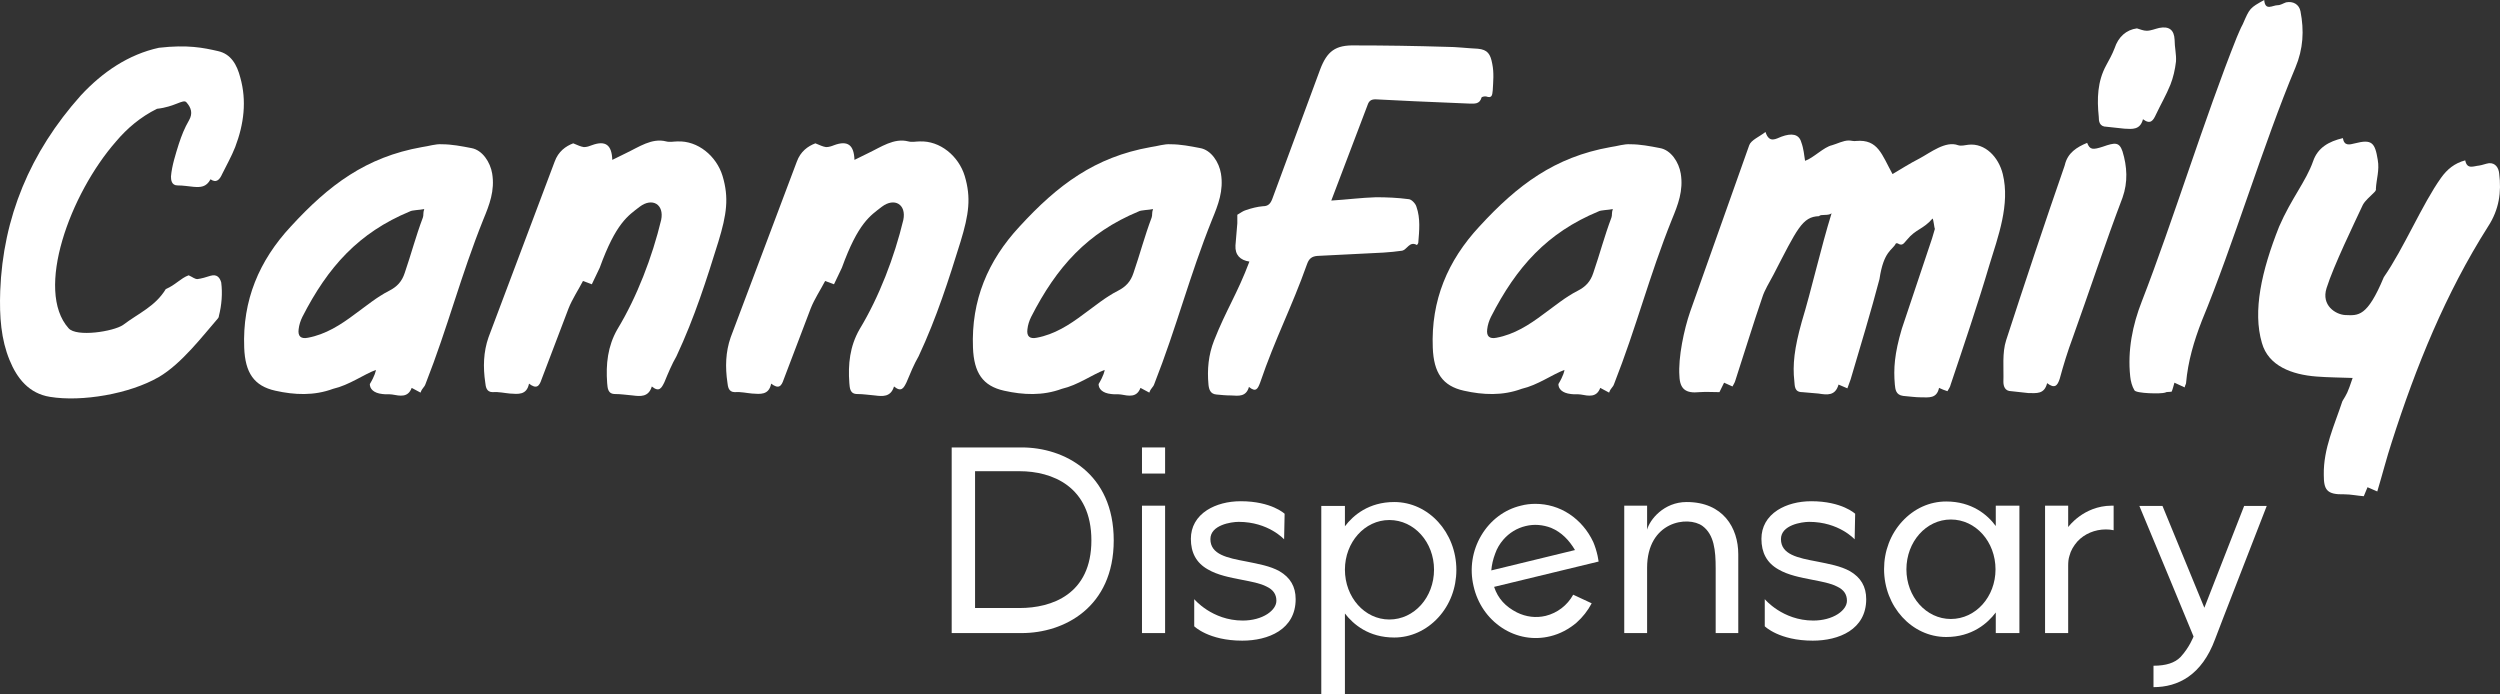 <svg xmlns="http://www.w3.org/2000/svg" width="126" height="35" viewBox="0 0 126 35" fill="none"><rect x="0" y="0" width="126" height="35" fill="#333333" stroke="none"/><path d="M2.52 20.002C1.465 19.835 0.855 19.072 0.48 18.143C0.058 17.117 -0.036 15.973 0.011 14.662C0.152 10.967 1.512 7.677 4.068 4.816C5.17 3.624 6.483 2.742 8.007 2.408C9.461 2.241 10.258 2.408 10.985 2.575C11.642 2.718 11.946 3.266 12.111 3.91C12.439 5.078 12.298 6.246 11.853 7.414C11.665 7.891 11.407 8.344 11.196 8.773C11.079 9.036 10.915 9.25 10.61 9.036C10.399 9.441 10.094 9.441 9.766 9.417C9.484 9.393 9.25 9.345 8.945 9.345C8.64 9.345 8.617 9.059 8.617 8.893C8.664 8.344 8.851 7.772 9.015 7.247C9.156 6.818 9.297 6.461 9.531 6.055C9.719 5.722 9.648 5.436 9.39 5.15C9.226 4.983 8.804 5.388 7.913 5.483C7.092 5.889 6.412 6.461 5.85 7.128C3.528 9.775 1.746 14.638 3.458 16.545C3.857 16.998 5.709 16.712 6.201 16.378C7.022 15.759 7.819 15.449 8.359 14.566C8.828 14.376 9.109 14.018 9.508 13.875C9.719 13.97 9.813 14.066 9.953 14.066C10.141 14.042 10.399 13.97 10.61 13.899C10.938 13.804 11.079 13.994 11.149 14.233C11.22 14.781 11.173 15.377 11.032 15.925C11.032 15.973 11.008 16.021 10.985 16.045C10.258 16.879 9.156 18.333 8.007 19.001C6.53 19.859 4.114 20.264 2.52 20.002Z" fill="white"></path><path d="M19.765 19.883C19.6 19.859 19.436 19.883 19.272 19.859C18.826 19.811 18.639 19.597 18.639 19.358C18.897 18.929 18.944 18.691 18.944 18.643C18.311 18.882 17.607 19.406 16.787 19.597C15.825 19.954 14.84 19.907 13.879 19.692C12.8 19.454 12.355 18.786 12.308 17.523C12.214 15.139 13.058 13.136 14.653 11.42C16.576 9.322 18.451 7.915 21.265 7.414C21.617 7.367 21.945 7.247 22.273 7.271C22.766 7.271 23.258 7.367 23.751 7.462C24.314 7.557 24.712 8.177 24.806 8.749C24.947 9.608 24.665 10.323 24.36 11.062C23.211 13.923 22.578 16.474 21.453 19.335C21.382 19.549 21.289 19.525 21.195 19.788L20.749 19.549C20.562 20.05 20.163 19.954 19.765 19.883ZM15.52 17.022C16.411 16.855 17.162 16.378 17.889 15.83C18.451 15.425 18.991 14.972 19.6 14.662C20.022 14.447 20.257 14.185 20.398 13.756C20.726 12.802 20.96 11.896 21.312 10.967C21.359 10.847 21.312 10.728 21.382 10.537C21.171 10.585 20.773 10.585 20.655 10.657C18.076 11.729 16.529 13.446 15.239 15.973C15.145 16.164 15.075 16.378 15.051 16.593C15.004 16.951 15.168 17.094 15.52 17.022Z" fill="white"></path><path d="M31.891 19.931C31.586 19.907 31.305 19.859 31 19.859C30.625 19.859 30.625 19.549 30.601 19.311C30.531 18.357 30.625 17.451 31.117 16.593C32.102 14.972 32.876 12.945 33.322 11.086C33.486 10.299 32.876 9.941 32.243 10.418C31.657 10.871 31.047 11.229 30.226 13.494L29.828 14.328L29.382 14.161C29.148 14.614 28.843 15.067 28.655 15.544L27.295 19.12C27.178 19.478 27.037 19.621 26.662 19.335C26.545 19.931 26.099 19.859 25.701 19.835C25.419 19.811 25.138 19.74 24.833 19.764C24.505 19.764 24.481 19.478 24.458 19.287C24.341 18.5 24.364 17.737 24.622 16.998L27.952 8.153C28.139 7.629 28.515 7.367 28.89 7.224C29.124 7.319 29.265 7.391 29.429 7.414C29.57 7.414 29.71 7.367 29.828 7.319C30.531 7.057 30.836 7.319 30.859 8.058L31.539 7.724C32.196 7.414 32.852 6.938 33.579 7.128C33.767 7.176 33.955 7.128 34.142 7.128C35.174 7.081 36.112 7.867 36.417 8.869C36.745 9.965 36.628 10.8 36.206 12.182C35.62 14.066 35.01 15.997 34.095 17.952C33.861 18.357 33.673 18.81 33.486 19.263C33.345 19.549 33.228 19.788 32.852 19.478C32.688 20.026 32.266 19.978 31.891 19.931Z" fill="white"></path><path d="M44.096 19.931C43.791 19.907 43.51 19.859 43.205 19.859C42.83 19.859 42.83 19.549 42.807 19.311C42.736 18.357 42.83 17.451 43.323 16.593C44.307 14.972 45.081 12.945 45.527 11.086C45.691 10.299 45.081 9.941 44.448 10.418C43.862 10.871 43.252 11.229 42.431 13.494L42.033 14.328L41.587 14.161C41.353 14.614 41.048 15.067 40.86 15.544L39.5 19.12C39.383 19.478 39.242 19.621 38.867 19.335C38.75 19.931 38.304 19.859 37.906 19.835C37.624 19.811 37.343 19.74 37.038 19.764C36.71 19.764 36.687 19.478 36.663 19.287C36.546 18.5 36.569 17.737 36.827 16.998L40.157 8.153C40.345 7.629 40.72 7.367 41.095 7.224C41.329 7.319 41.47 7.391 41.634 7.414C41.775 7.414 41.916 7.367 42.033 7.319C42.736 7.057 43.041 7.319 43.065 8.058L43.745 7.724C44.401 7.414 45.058 6.938 45.785 7.128C45.972 7.176 46.16 7.128 46.347 7.128C47.379 7.081 48.317 7.867 48.622 8.869C48.95 9.965 48.833 10.8 48.411 12.182C47.825 14.066 47.215 15.997 46.3 17.952C46.066 18.357 45.879 18.81 45.691 19.263C45.55 19.549 45.433 19.788 45.058 19.478C44.894 20.026 44.471 19.978 44.096 19.931Z" fill="white"></path><path d="M56.495 19.883C56.331 19.859 56.166 19.883 56.002 19.859C55.557 19.811 55.369 19.597 55.369 19.358C55.627 18.929 55.674 18.691 55.674 18.643C55.041 18.882 54.337 19.406 53.517 19.597C52.555 19.954 51.57 19.907 50.609 19.692C49.53 19.454 49.085 18.786 49.038 17.523C48.944 15.139 49.788 13.136 51.383 11.42C53.306 9.322 55.181 7.915 57.995 7.414C58.347 7.367 58.675 7.247 59.004 7.271C59.496 7.271 59.989 7.367 60.481 7.462C61.044 7.557 61.442 8.177 61.536 8.749C61.677 9.608 61.395 10.323 61.091 11.062C59.942 13.923 59.309 16.474 58.183 19.335C58.113 19.549 58.019 19.525 57.925 19.788L57.48 19.549C57.292 20.05 56.893 19.954 56.495 19.883ZM52.251 17.022C53.142 16.855 53.892 16.378 54.619 15.83C55.182 15.425 55.721 14.972 56.331 14.662C56.753 14.447 56.987 14.185 57.128 13.756C57.456 12.802 57.691 11.896 58.042 10.967C58.089 10.847 58.042 10.728 58.113 10.537C57.902 10.585 57.503 10.585 57.386 10.657C54.806 11.729 53.259 13.446 51.969 15.973C51.875 16.164 51.805 16.378 51.782 16.593C51.735 16.951 51.899 17.094 52.251 17.022Z" fill="white"></path><path d="M62.056 19.931C61.798 19.931 61.54 19.907 61.305 19.883C61.001 19.859 60.93 19.621 60.907 19.382C60.836 18.619 60.907 17.88 61.188 17.165C61.798 15.616 62.361 14.805 62.97 13.184C62.501 13.112 62.243 12.85 62.267 12.373L62.361 11.253V10.824C62.525 10.728 62.642 10.633 62.806 10.585C63.087 10.49 63.369 10.418 63.65 10.394C63.908 10.394 64.025 10.275 64.119 10.037L66.534 3.505C66.886 2.575 67.308 2.265 68.293 2.289C69.817 2.289 71.341 2.313 72.865 2.36C73.405 2.36 73.944 2.432 74.484 2.456C74.976 2.503 75.117 2.718 75.21 3.218C75.304 3.671 75.257 4.124 75.234 4.554C75.21 4.816 75.187 4.959 74.906 4.863C74.835 4.84 74.671 4.887 74.671 4.911C74.577 5.269 74.296 5.221 74.061 5.221L71.271 5.102L69.325 5.006C69.114 5.006 68.996 5.078 68.926 5.293L67.097 10.108C67.871 10.061 68.598 9.965 69.348 9.941C69.888 9.941 70.45 9.965 70.99 10.037C71.13 10.037 71.341 10.251 71.388 10.418C71.599 11.014 71.529 11.634 71.482 12.23C71.482 12.278 71.412 12.349 71.412 12.349C71.037 12.135 70.919 12.588 70.661 12.636C70.356 12.683 70.052 12.707 69.723 12.731L66.394 12.898C66.112 12.921 65.972 13.041 65.878 13.303C65.081 15.544 64.283 17.022 63.51 19.287C63.392 19.597 63.298 19.788 62.947 19.502C62.806 20.002 62.431 19.954 62.056 19.931Z" fill="white"></path><path d="M79.669 19.883C79.504 19.859 79.34 19.883 79.176 19.859C78.731 19.811 78.543 19.597 78.543 19.358C78.801 18.929 78.848 18.691 78.848 18.643C78.215 18.882 77.511 19.406 76.691 19.597C75.729 19.954 74.744 19.907 73.783 19.692C72.704 19.454 72.259 18.786 72.212 17.523C72.118 15.139 72.962 13.136 74.557 11.42C76.48 9.322 78.356 7.915 81.169 7.414C81.521 7.367 81.849 7.247 82.178 7.271C82.67 7.271 83.162 7.367 83.655 7.462C84.218 7.557 84.616 8.177 84.71 8.749C84.851 9.608 84.569 10.323 84.264 11.062C83.115 13.923 82.482 16.474 81.357 19.335C81.287 19.549 81.193 19.525 81.099 19.788L80.653 19.549C80.466 20.05 80.067 19.954 79.669 19.883ZM75.424 17.022C76.315 16.855 77.066 16.378 77.793 15.83C78.356 15.425 78.895 14.972 79.504 14.662C79.927 14.447 80.161 14.185 80.302 13.756C80.63 12.802 80.865 11.896 81.216 10.967C81.263 10.847 81.216 10.728 81.287 10.537C81.076 10.585 80.677 10.585 80.56 10.657C77.98 11.729 76.433 13.446 75.143 15.973C75.049 16.164 74.979 16.378 74.955 16.593C74.909 16.951 75.073 17.094 75.424 17.022Z" fill="white"></path><path d="M96.837 20.026C96.532 20.026 96.227 19.978 95.922 19.954C95.547 19.907 95.524 19.621 95.5 19.382C95.43 18.596 95.477 17.833 95.852 16.569L97.376 12.016L97.517 11.539C97.493 11.515 97.446 11.038 97.4 11.014C96.93 11.563 96.555 11.539 96.11 12.087C95.969 12.23 95.899 12.421 95.664 12.278C95.641 12.254 95.547 12.254 95.547 12.278C95.383 12.612 94.937 12.636 94.726 14.066C94.328 15.592 93.718 17.618 93.272 19.12L93.108 19.573L92.663 19.382C92.499 19.954 92.1 19.907 91.654 19.835L90.834 19.764C90.435 19.764 90.459 19.454 90.435 19.215C90.341 18.381 90.435 17.547 90.81 16.212C91.303 14.59 91.772 12.492 92.311 10.752C92.124 10.895 91.772 10.776 91.678 10.895C90.834 10.919 90.576 11.539 89.38 13.851C89.169 14.257 88.934 14.614 88.817 14.996C88.395 16.212 87.856 17.976 87.457 19.192C87.434 19.287 87.363 19.382 87.317 19.478L86.894 19.287L86.66 19.764C86.332 19.764 85.98 19.74 85.652 19.764C84.972 19.835 84.667 19.621 84.643 18.953C84.573 18.023 84.878 16.593 85.183 15.711L88.161 7.319C88.254 7.057 88.677 6.89 88.981 6.651C89.169 7.247 89.521 6.985 89.779 6.89C90.294 6.699 90.67 6.747 90.787 7.176C90.904 7.486 90.928 7.82 90.975 8.106C91.397 7.963 91.912 7.414 92.335 7.319C92.593 7.247 92.897 7.081 93.179 7.081C93.296 7.081 93.437 7.128 93.554 7.104C94.656 7.009 94.844 7.796 95.383 8.773C95.828 8.511 96.274 8.225 96.743 7.987C97.282 7.7 98.056 7.081 98.689 7.319C98.83 7.367 99.041 7.319 99.205 7.295C100.049 7.2 100.729 7.915 100.94 8.773C101.315 10.299 100.706 11.92 100.26 13.374C99.721 15.21 98.924 17.57 98.314 19.382C98.29 19.502 98.22 19.597 98.15 19.716C98.009 19.668 97.868 19.621 97.728 19.549C97.611 20.098 97.212 20.026 96.837 20.026Z" fill="white"></path><path d="M102.237 19.811L101.37 19.716C101.041 19.716 100.971 19.454 100.971 19.239C100.994 18.548 100.901 17.785 101.112 17.141C102.026 14.328 103.081 11.157 104.043 8.392C104.043 8.368 104.066 8.344 104.066 8.32C104.207 7.7 104.676 7.414 105.192 7.2C105.332 7.557 105.473 7.557 105.989 7.391C106.599 7.176 106.81 7.152 106.974 7.629C107.208 8.392 107.255 9.179 106.974 9.965C106.13 12.182 105.262 14.805 104.465 17.022C104.207 17.713 103.996 18.405 103.808 19.096C103.691 19.454 103.55 19.597 103.175 19.311C103.034 19.883 102.636 19.811 102.237 19.811ZM107.068 6.485L106.177 6.389C105.801 6.389 105.778 6.103 105.778 5.889C105.684 4.983 105.708 4.101 106.153 3.29C106.294 3.028 106.458 2.742 106.575 2.432C106.763 1.86 107.161 1.502 107.701 1.43C107.865 1.478 108.029 1.55 108.193 1.55C108.404 1.55 108.615 1.454 108.826 1.407C109.319 1.311 109.577 1.502 109.6 2.003C109.6 2.384 109.694 2.742 109.67 3.099C109.624 3.505 109.53 3.91 109.389 4.267C109.178 4.792 108.897 5.269 108.662 5.769C108.521 6.079 108.381 6.294 108.006 6.008C107.865 6.556 107.466 6.508 107.068 6.485Z" fill="white"></path><path d="M109.122 19.788C108.934 19.859 107.645 19.835 107.574 19.668C107.457 19.478 107.387 19.215 107.363 18.977C107.222 17.666 107.48 16.378 107.949 15.186C109.497 11.205 111.138 5.865 112.733 1.883C112.827 1.669 112.92 1.43 113.038 1.216C113.389 0.405 113.389 0.405 114.116 0C114.163 0.572 114.538 0.262 114.796 0.262C114.937 0.262 115.078 0.167 115.218 0.119C115.57 0.048 115.875 0.215 115.945 0.572C116.133 1.55 116.086 2.456 115.687 3.409C114.093 7.2 112.545 12.373 110.974 16.164C110.576 17.189 110.271 18.214 110.177 19.311C110.177 19.358 110.13 19.406 110.107 19.525L109.591 19.287C109.544 19.454 109.497 19.645 109.45 19.74C109.309 19.764 109.192 19.74 109.122 19.788Z" fill="white"></path><path d="M119.135 25.009C118.807 24.985 118.479 24.913 118.15 24.913C117.259 24.937 117.119 24.675 117.119 23.936C117.095 22.601 117.658 21.433 118.057 20.217C118.291 19.835 118.315 19.811 118.573 19.049C117.963 19.025 117.353 19.025 116.744 18.977C115.524 18.882 114.328 18.453 114 17.284C113.531 15.687 113.977 13.661 114.868 11.42C115.477 10.013 116.228 9.131 116.579 8.13C116.814 7.438 117.377 7.128 118.08 6.961C118.15 7.367 118.408 7.295 118.69 7.224C119.534 7.009 119.698 7.176 119.839 8.058C119.933 8.583 119.768 9.036 119.745 9.512C119.768 9.608 119.675 9.679 119.628 9.727C119.44 9.918 119.206 10.108 119.088 10.323C118.666 11.229 117.611 13.398 117.259 14.519C116.978 15.401 117.728 15.854 118.197 15.878C118.854 15.902 119.299 15.997 120.144 13.97C121.152 12.516 122.09 10.275 123.028 8.964C123.333 8.535 123.708 8.225 124.247 8.082C124.341 8.559 124.669 8.368 124.951 8.344C125.115 8.32 125.279 8.249 125.443 8.225C125.771 8.201 125.935 8.463 125.959 8.749C126.076 9.679 125.959 10.561 125.396 11.42C123.262 14.781 121.762 18.476 120.542 22.291C120.284 23.078 120.073 23.912 119.815 24.77L119.323 24.556L119.135 25.009Z" fill="white"></path><path d="M47.965 31.907V22.551H51.498C53.621 22.551 56.132 23.841 56.132 27.236C56.132 30.618 53.621 31.907 51.498 31.907H47.965ZM49.143 30.644H51.395C53 30.644 55.006 29.96 55.006 27.236C55.006 24.499 53 23.749 51.395 23.749H49.143V30.644Z" fill="white"></path><path d="M58.721 22.551V23.867H57.556V22.551H58.721ZM58.721 25.486V31.907H57.556V25.486H58.721Z" fill="white"></path><path d="M64.486 28.789C65.029 29.105 65.301 29.565 65.301 30.197C65.301 31.736 63.916 32.289 62.609 32.289C60.913 32.289 60.189 31.565 60.189 31.565V30.197C60.189 30.197 61.082 31.276 62.635 31.276C63.114 31.276 63.554 31.157 63.877 30.947C64.175 30.75 64.33 30.513 64.33 30.276C64.33 29.96 64.175 29.723 63.839 29.565C63.515 29.394 63.062 29.315 62.596 29.223C61.988 29.105 61.366 28.986 60.875 28.697C60.292 28.368 60.02 27.855 60.02 27.157C60.02 26.552 60.305 26.052 60.836 25.709C61.289 25.42 61.884 25.262 62.531 25.262C64.085 25.262 64.745 25.894 64.745 25.894L64.719 27.183C64.719 27.183 63.929 26.302 62.428 26.302C62.052 26.302 61.004 26.46 61.004 27.17C61.004 27.947 61.845 28.118 62.829 28.302C63.411 28.42 64.02 28.526 64.486 28.789Z" fill="white"></path><path d="M73.401 28.723C73.401 29.631 73.078 30.486 72.482 31.131C71.887 31.776 71.097 32.131 70.269 32.131C68.987 32.131 68.211 31.473 67.784 30.921V35H66.593V25.499H67.784V26.525C68.198 25.973 68.987 25.302 70.269 25.302C72.003 25.302 73.401 26.841 73.401 28.723ZM72.275 28.71C72.275 27.328 71.278 26.209 70.023 26.209C68.78 26.209 67.784 27.328 67.784 28.71C67.784 30.105 68.78 31.223 70.023 31.223C71.278 31.223 72.275 30.105 72.275 28.71Z" fill="white"></path><path d="M76.649 25.486C76.895 25.42 77.141 25.394 77.387 25.394C77.982 25.394 78.578 25.565 79.095 25.907C79.613 26.249 80.027 26.736 80.299 27.315C80.39 27.526 80.467 27.776 80.519 28.012L80.571 28.302L75.303 29.578C75.497 30.171 75.885 30.578 76.455 30.868C76.908 31.092 77.413 31.157 77.904 31.039C78.487 30.894 78.992 30.513 79.289 29.973L80.221 30.407C80.027 30.776 79.768 31.105 79.458 31.381C79.069 31.71 78.629 31.947 78.138 32.066C77.296 32.276 76.429 32.118 75.704 31.644C74.966 31.157 74.462 30.407 74.267 29.539C74.06 28.657 74.203 27.749 74.656 26.986C75.109 26.223 75.821 25.683 76.649 25.486ZM76.895 26.512C76.455 26.617 76.067 26.854 75.769 27.197C75.588 27.407 75.445 27.644 75.355 27.907C75.251 28.183 75.186 28.46 75.161 28.749L79.38 27.723C79.082 27.223 78.707 26.828 78.176 26.604C77.762 26.446 77.322 26.407 76.895 26.512Z" fill="white"></path><path d="M85.809 26.512C85.072 25.973 83.014 26.275 83.014 28.618V31.907H81.862V25.486H83.014V26.696C83.143 26.196 83.855 25.302 85.007 25.302C86.845 25.302 87.609 26.604 87.609 27.933C87.609 27.947 87.609 31.907 87.609 31.907H86.47C86.47 31.907 86.47 28.683 86.47 28.644C86.47 27.736 86.392 26.947 85.809 26.512Z" fill="white"></path><path d="M93.241 28.789C93.785 29.105 94.057 29.565 94.057 30.197C94.057 31.736 92.672 32.289 91.364 32.289C89.669 32.289 88.944 31.565 88.944 31.565V30.197C88.944 30.197 89.837 31.276 91.39 31.276C91.869 31.276 92.309 31.157 92.633 30.947C92.931 30.75 93.086 30.513 93.086 30.276C93.086 29.96 92.931 29.723 92.594 29.565C92.27 29.394 91.817 29.315 91.352 29.223C90.743 29.105 90.122 28.986 89.63 28.697C89.048 28.368 88.776 27.855 88.776 27.157C88.776 26.552 89.061 26.052 89.591 25.709C90.044 25.42 90.64 25.262 91.287 25.262C92.84 25.262 93.5 25.894 93.5 25.894L93.474 27.183C93.474 27.183 92.685 26.302 91.183 26.302C90.808 26.302 89.76 26.46 89.76 27.17C89.76 27.947 90.601 28.118 91.585 28.302C92.167 28.42 92.775 28.526 93.241 28.789Z" fill="white"></path><path d="M100.587 25.486H101.778V31.907H100.587V30.868C100.173 31.421 99.383 32.105 98.089 32.105C96.355 32.105 94.957 30.565 94.957 28.683C94.957 27.776 95.28 26.92 95.876 26.275C96.471 25.631 97.248 25.275 98.089 25.275C99.383 25.275 100.173 25.946 100.587 26.512V25.486ZM98.322 31.197C99.577 31.197 100.574 30.078 100.574 28.697C100.574 27.302 99.577 26.183 98.322 26.183C97.079 26.183 96.083 27.302 96.083 28.697C96.083 30.078 97.079 31.197 98.322 31.197Z" fill="white"></path><path d="M106.527 25.486V26.723C106.398 26.696 106.268 26.683 106.139 26.683C105.582 26.683 105.052 26.907 104.702 27.289C104.508 27.512 104.366 27.749 104.301 28.012C104.249 28.17 104.236 28.328 104.236 28.526V31.907H103.071V25.486H104.236V26.565C104.236 26.565 105 25.499 106.411 25.486C106.45 25.486 106.488 25.486 106.527 25.486Z" fill="white"></path><path d="M108.536 34.632V33.553C109.17 33.553 109.61 33.408 109.895 33.118C110.348 32.631 110.555 32.079 110.555 32.079C110.555 32.079 108.135 26.223 107.824 25.499H108.989L111.099 30.631L113.105 25.499H114.244C113.972 26.209 111.772 31.842 111.642 32.21C110.969 34.039 109.765 34.632 108.536 34.632Z" fill="white"></path></svg>